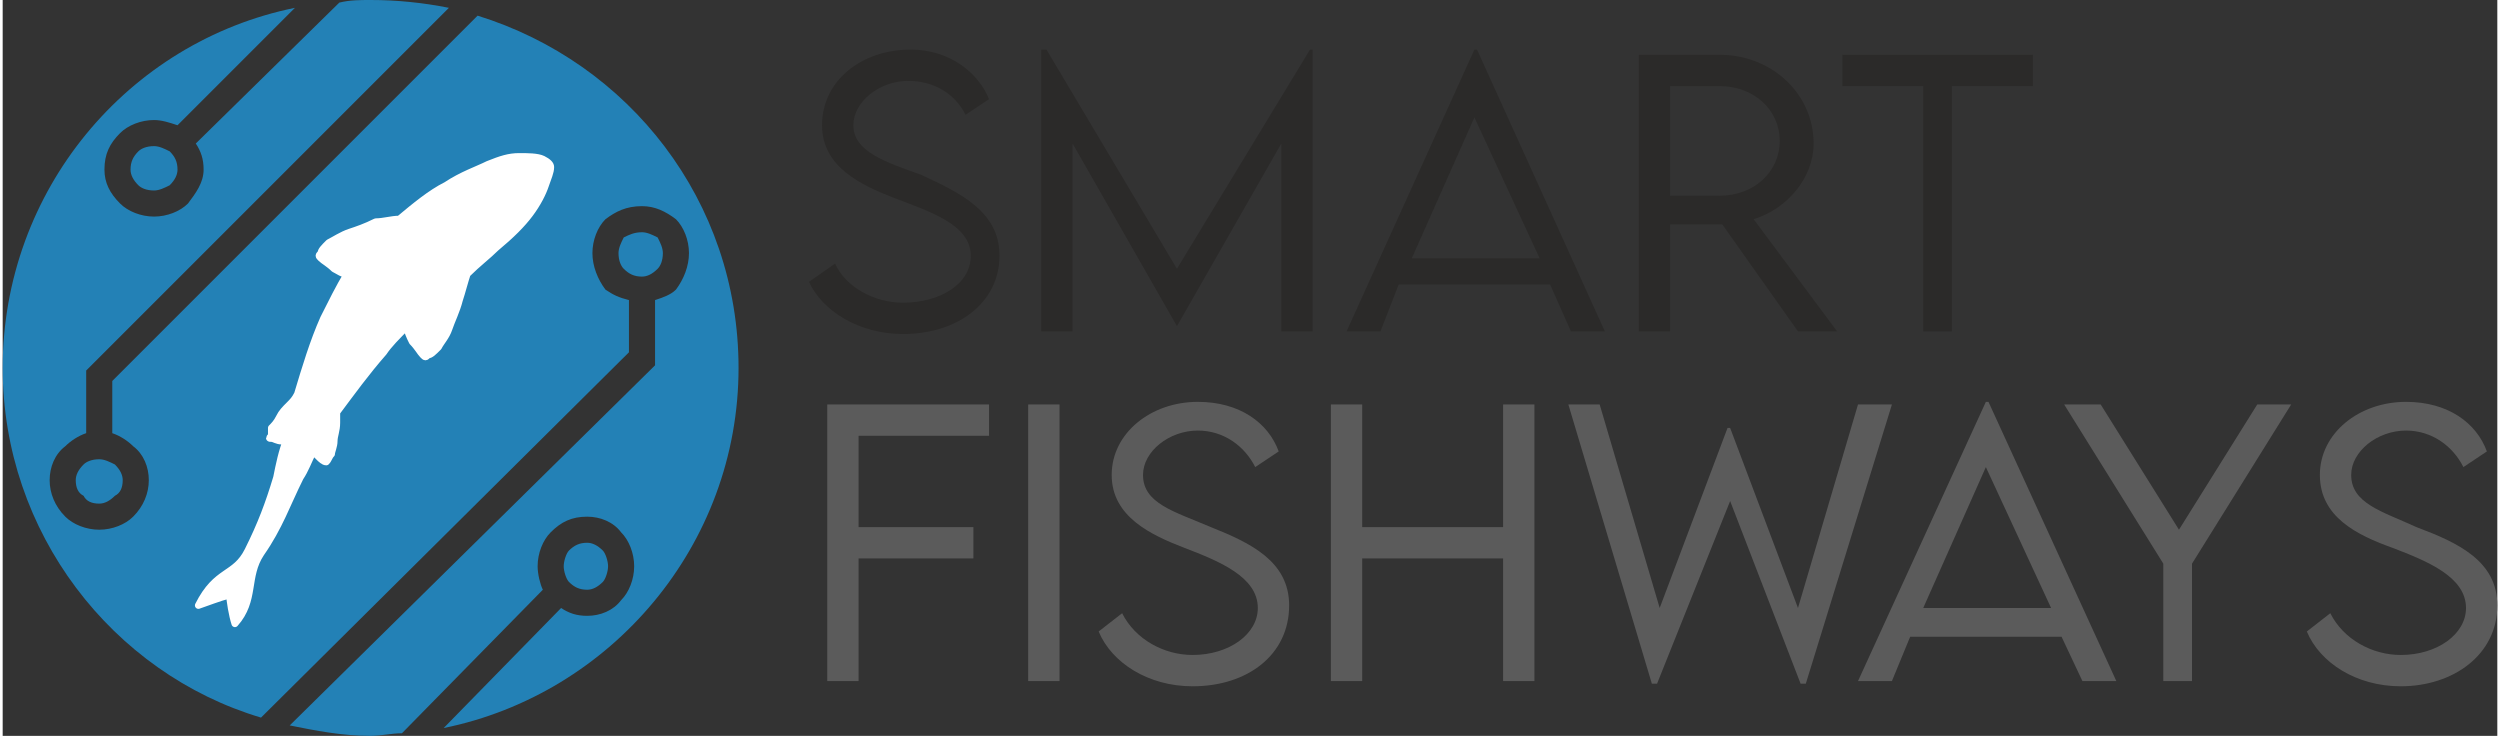 <?xml version="1.0" encoding="UTF-8"?>
<!DOCTYPE svg PUBLIC "-//W3C//DTD SVG 1.1//EN" "http://www.w3.org/Graphics/SVG/1.1/DTD/svg11.dtd">
<!-- Creator: CorelDRAW X8 -->
<svg xmlns="http://www.w3.org/2000/svg" xml:space="preserve" width="2.83in" height="0.833in" version="1.1" shape-rendering="geometricPrecision" text-rendering="geometricPrecision" image-rendering="optimizeQuality" fill-rule="evenodd" clip-rule="evenodd"
viewBox="0 0 956 282"
 xmlns:xlink="http://www.w3.org/1999/xlink">
 <rect x="0" y="0" width="956" height="282" fill="#333333" stroke="none"/>
 <g id="Capa_x0020_1">
  <path fill="#2381B6" d="M141 0c10,0 20,1 30,3l-139 139 0 24c-3,1 -6,3 -8,5l0 0c-4,3 -6,8 -6,13 0,5 2,10 6,14l0 0c3,3 8,5 13,5 5,0 10,-2 13,-5 4,-4 6,-9 6,-14 0,-5 -2,-10 -6,-13l0 0c-2,-2 -5,-4 -8,-5l0 -20 140 -140c58,18 100,71 100,135 0,68 -49,125 -113,138l45 -46c3,2 6,3 10,3 5,0 10,-2 13,-6 3,-3 5,-8 5,-13 0,-5 -2,-10 -5,-13l0 0c-3,-4 -8,-6 -13,-6 -6,0 -10,2 -14,6 -3,3 -5,8 -5,13 0,3 1,7 2,9l-54 55c-4,0 -8,1 -12,1 -11,0 -21,-2 -31,-4l140 -138 0 -25c3,-1 6,-2 8,-4 3,-4 5,-9 5,-14 0,-5 -2,-10 -5,-13l0 0c-4,-3 -8,-5 -13,-5 -6,0 -10,2 -14,5 -3,3 -5,8 -5,13 0,5 2,10 5,14l0 0c3,2 5,3 9,4l0 20 -141 140c-57,-17 -99,-71 -99,-134 0,-68 48,-125 112,-138l-45 45c-3,-1 -6,-2 -9,-2 -5,0 -10,2 -13,5l0 0c-4,4 -6,8 -6,14 0,5 2,9 6,13l0 0c3,3 8,5 13,5 5,0 10,-2 13,-5 3,-4 6,-8 6,-13 0,-4 -1,-7 -3,-10l55 -54c4,-1 8,-1 12,-1zm46 111l0 0c0,0 0,0 0,0zm-144 67c-2,-1 -4,-2 -6,-2 -3,0 -5,1 -6,2 -2,2 -3,4 -3,6 0,3 1,5 3,6 1,2 3,3 6,3 2,0 4,-1 6,-3 2,-1 3,-3 3,-6 0,-2 -1,-4 -3,-6zm21 -120c-2,-1 -4,-2 -6,-2 -3,0 -5,1 -6,2 -2,2 -3,4 -3,7 0,2 1,4 3,6 1,1 3,2 6,2 2,0 4,-1 6,-2 2,-2 3,-4 3,-6 0,-3 -1,-5 -3,-7zm174 45c2,2 4,3 7,3 2,0 4,-1 6,-3 1,-1 2,-3 2,-6 0,-2 -1,-4 -2,-6 -2,-1 -4,-2 -6,-2 -3,0 -5,1 -7,2 -1,2 -2,4 -2,6 0,3 1,5 2,6zm-21 120c2,2 4,3 7,3 2,0 4,-1 6,-3 1,-1 2,-4 2,-6 0,-2 -1,-5 -2,-6 -2,-2 -4,-3 -6,-3 -3,0 -5,1 -7,3 -1,1 -2,4 -2,6 0,2 1,5 2,6z"/>
  <path fill="#2B2A29" fill-rule="nonzero" d="M345 128c21,0 37,-12 37,-30 0,-17 -15,-24 -30,-31 -14,-5 -26,-9 -26,-19 0,-9 10,-17 21,-17 10,0 18,5 22,13l9 -6c-4,-10 -15,-19 -30,-19 -19,0 -34,12 -34,29 0,16 15,23 28,28 13,5 29,10 29,22 0,11 -12,18 -26,18 -11,0 -22,-6 -26,-15l-10 7c5,11 19,20 36,20z"/>
  <polygon id="1" fill="#2B2A29" fill-rule="nonzero" points="501,19 450,103 400,19 398,19 398,127 410,127 410,55 450,125 450,125 490,55 490,127 502,127 502,19 "/>
  <path id="2" fill="#2B2A29" fill-rule="nonzero" d="M601 127l13 0 -49 -108 -1 0 -49 108 13 0 7 -18 58 0 8 18zm-61 -28l24 -54 25 54 -49 0z"/>
  <path id="3" fill="#2B2A29" fill-rule="nonzero" d="M703 127l-32 -43c13,-4 23,-16 23,-29 0,-19 -16,-34 -36,-34l-31 0 0 106 12 0 0 -41 20 0 29 41 15 0zm-64 -52l0 -42 19 0c13,0 23,9 23,21 0,12 -10,21 -23,21l-19 0z"/>
  <polygon id="4" fill="#2B2A29" fill-rule="nonzero" points="778,21 705,21 705,33 736,33 736,127 747,127 747,33 778,33 "/>
  <polygon id="5" fill="#5B5B5B" fill-rule="nonzero" points="378,167 378,155 316,155 316,261 328,261 328,214 372,214 372,202 328,202 328,167 "/>
  <polygon id="6" fill="#5B5B5B" fill-rule="nonzero" points="393,261 405,261 405,155 393,155 "/>
  <path id="7" fill="#5B5B5B" fill-rule="nonzero" d="M456 263c21,0 37,-12 37,-31 0,-17 -15,-24 -30,-30 -14,-6 -26,-9 -26,-20 0,-9 10,-17 21,-17 10,0 18,6 22,14l9 -6c-4,-11 -15,-19 -31,-19 -18,0 -33,12 -33,28 0,16 15,23 28,28 13,5 28,11 28,23 0,10 -11,18 -25,18 -11,0 -22,-6 -27,-16l-9 7c5,12 19,21 36,21z"/>
  <polygon id="8" fill="#5B5B5B" fill-rule="nonzero" points="575,155 575,202 521,202 521,155 509,155 509,261 521,261 521,214 575,214 575,261 587,261 587,155 "/>
  <polygon id="9" fill="#5B5B5B" fill-rule="nonzero" points="632,262 634,262 662,192 689,262 691,262 724,155 711,155 688,233 662,164 661,164 635,233 612,155 600,155 "/>
  <path id="10" fill="#5B5B5B" fill-rule="nonzero" d="M797 261l13 0 -49 -107 -1 0 -49 107 13 0 7 -17 58 0 8 17zm-61 -28l24 -54 25 54 -49 0z"/>
  <polygon id="11" fill="#5B5B5B" fill-rule="nonzero" points="828,261 839,261 839,216 877,155 864,155 834,203 804,155 790,155 828,216 "/>
  <path id="12" fill="#5B5B5B" fill-rule="nonzero" d="M919 263c20,0 37,-12 37,-31 0,-17 -15,-24 -31,-30 -13,-6 -25,-9 -25,-20 0,-9 10,-17 21,-17 10,0 18,6 22,14l9 -6c-4,-11 -15,-19 -31,-19 -18,0 -33,12 -33,28 0,16 14,23 28,28 13,5 28,11 28,23 0,10 -11,18 -25,18 -11,0 -22,-6 -27,-16l-9 7c5,12 19,21 36,21z"/>
  <path fill="white" stroke="white" stroke-width="2.66" stroke-linecap="round" stroke-linejoin="round" d="M94 211c-5,10 -12,7 -19,21 3,-1 8,-3 12,-4 0,2 1,8 2,11 8,-9 4,-18 10,-27 7,-10 10,-19 15,-29 2,-3 3,-6 5,-10 1,1 1,1 2,2 1,1 2,2 3,2 0,0 0,0 0,0 1,-1 1,-2 2,-3 0,-1 1,-3 1,-5 0,-2 1,-4 1,-7 0,-1 0,-2 0,-3l0 -1c6,-8 11,-15 18,-23 2,-3 5,-6 9,-10 0,2 1,4 2,6 2,2 3,4 4,5 1,1 1,1 2,0 1,0 2,-1 4,-3 1,-2 3,-4 4,-7 1,-3 3,-7 4,-11 1,-3 2,-7 3,-10 4,-4 8,-7 11,-10 6,-5 10,-9 13,-13 3,-4 5,-8 6,-11 1,-3 2,-5 2,-7 0,-1 -1,-2 -3,-3 -2,-1 -6,-1 -9,-1 -4,0 -7,1 -12,3 -4,2 -10,4 -16,8 -6,3 -12,8 -18,13 -3,0 -6,1 -9,1 -4,2 -7,3 -10,4 -3,1 -6,3 -8,4 -2,2 -3,3 -3,4 -1,1 -1,1 0,2 1,1 3,2 5,4 2,1 3,2 5,2 -3,5 -6,11 -9,17 -4,9 -7,19 -10,29 -1,2 -2,3 -3,4 -2,2 -3,3 -4,5 -1,2 -2,3 -3,4 0,2 0,3 0,3 -1,1 -1,1 0,1 1,0 2,1 4,1 0,-1 1,-1 2,-1 -2,5 -3,10 -4,15 -3,10 -6,18 -11,28z"/>
 </g>
</svg>
